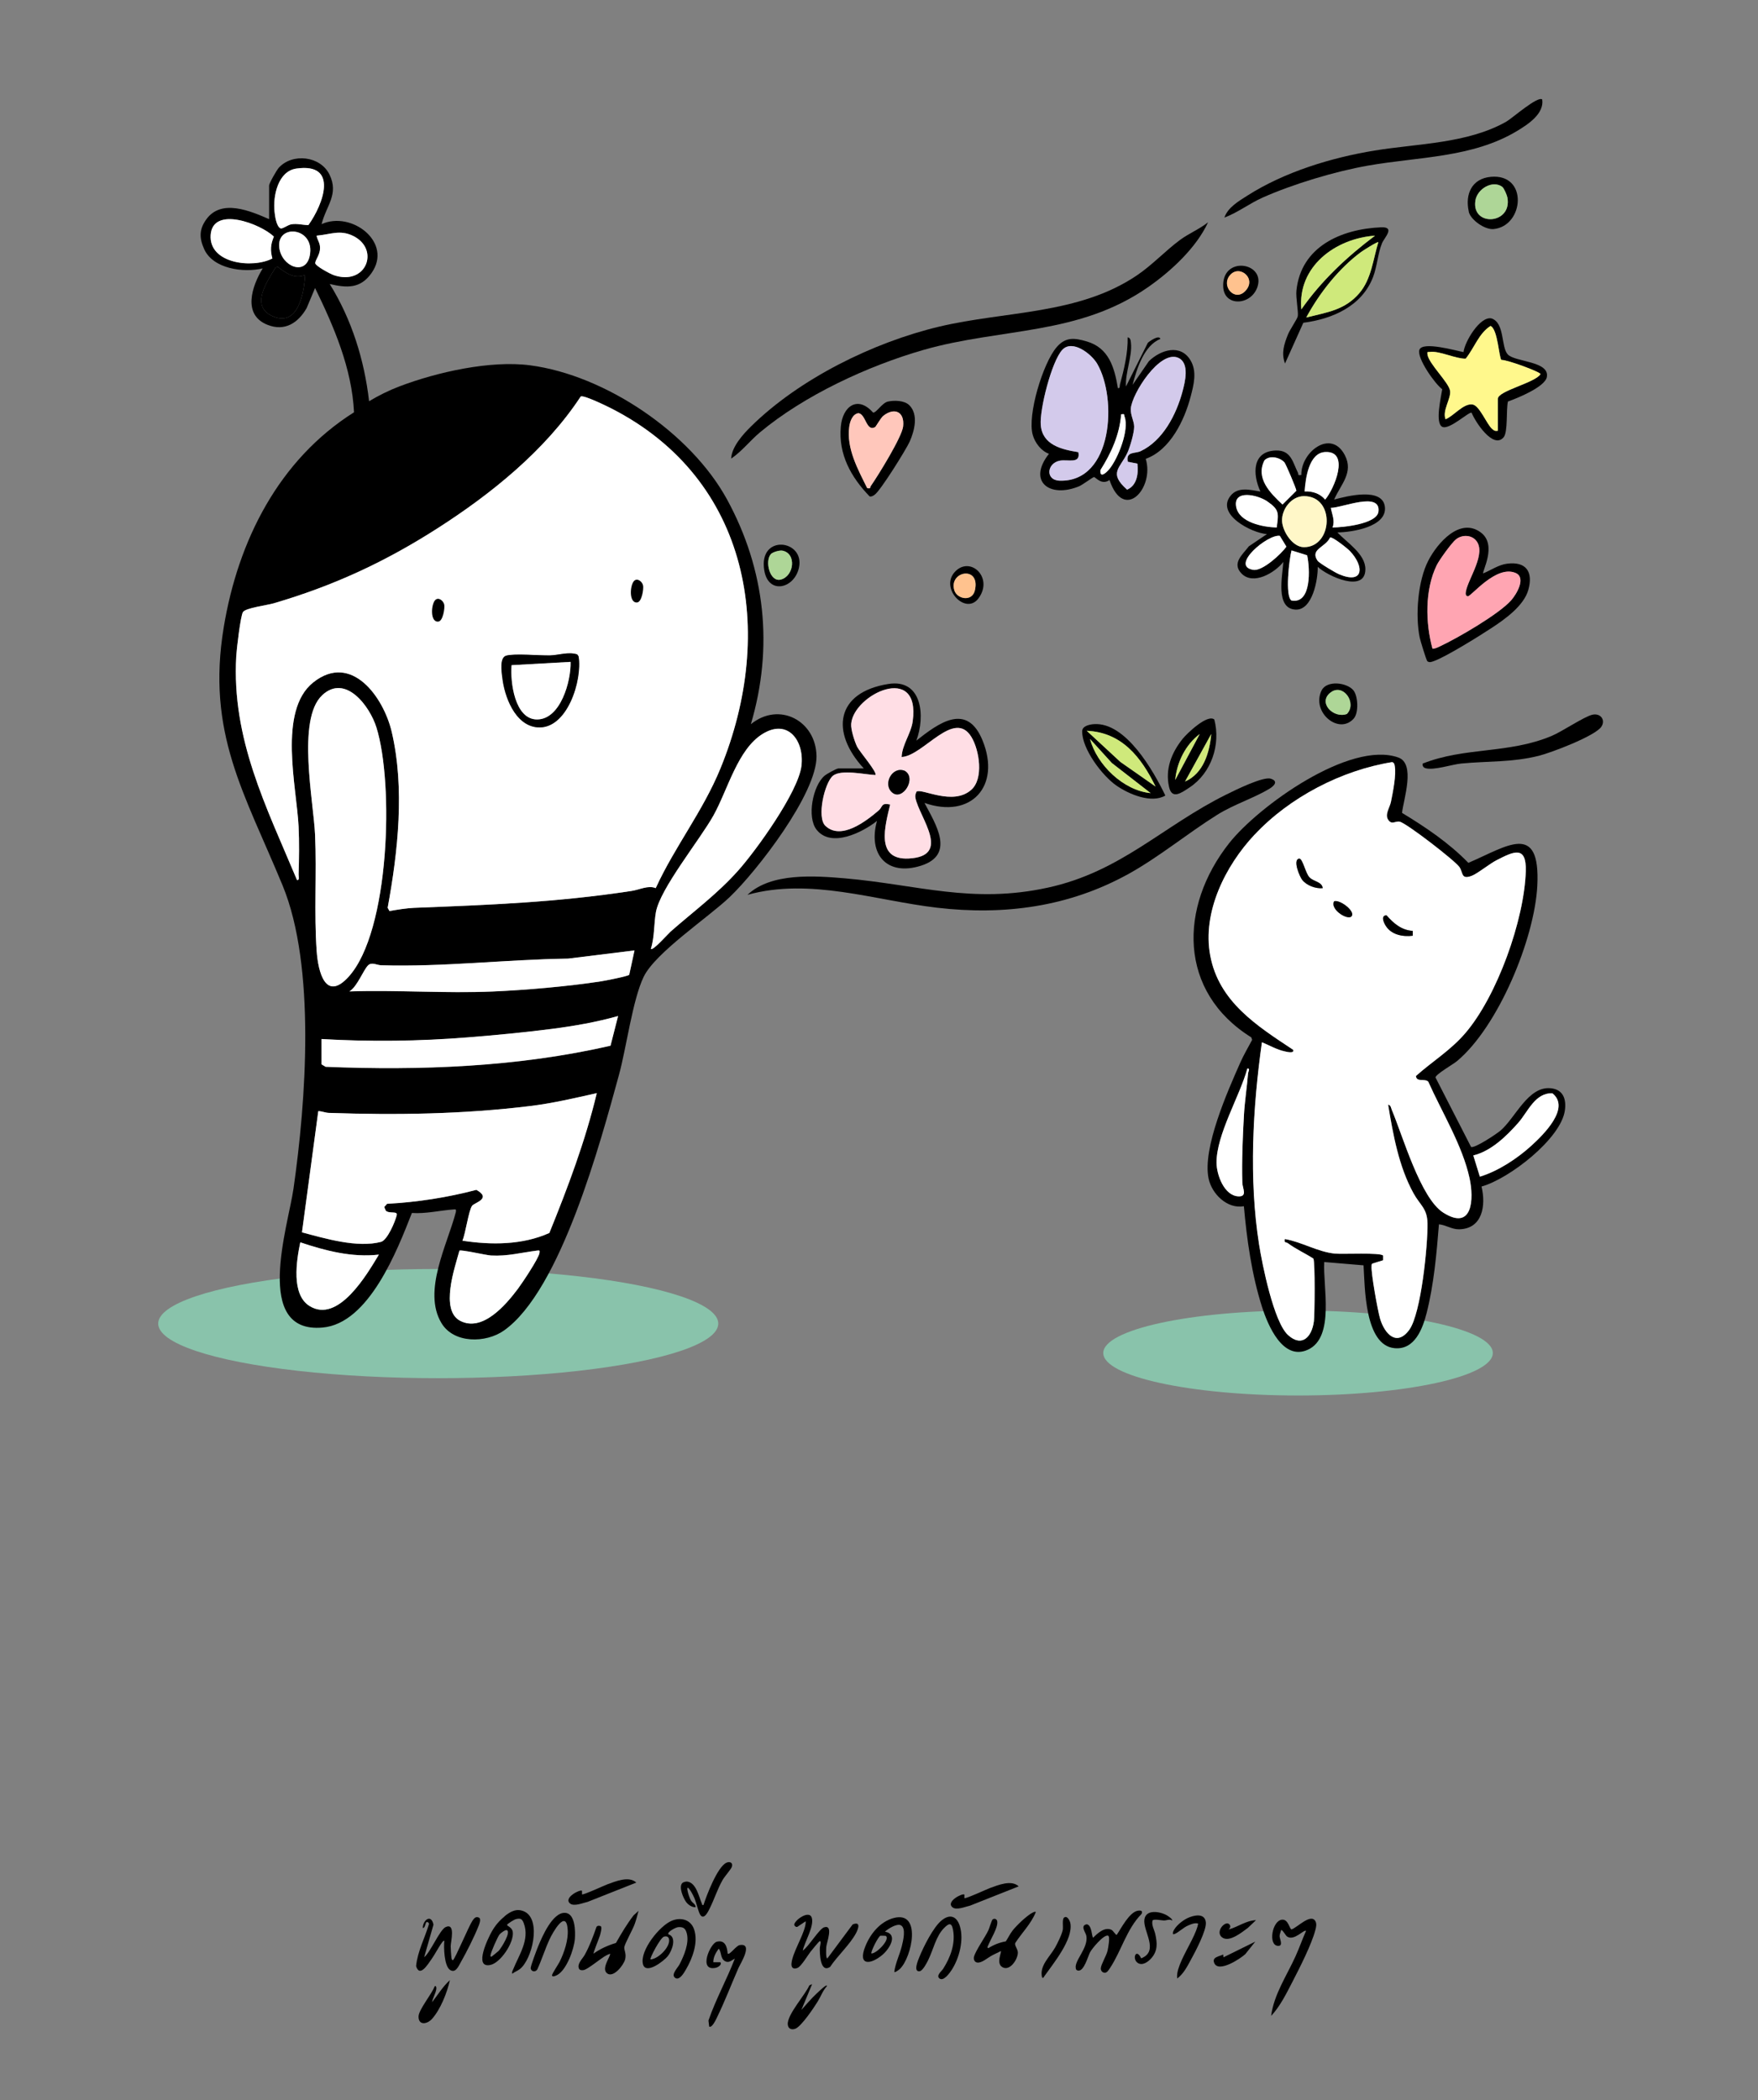 <?xml version="1.0" encoding="UTF-8"?>
<svg id="Layer_1" xmlns="http://www.w3.org/2000/svg" version="1.1" viewBox="0 0 250.92 299.63">
  <rect x="0" y="0" width="250.92" height="299.63" fill="#808080" stroke="none"/>
  <!-- Generator: Adobe Illustrator 29.8.2, SVG Export Plug-In . SVG Version: 2.1.1 Build 3)  -->
  <defs>
    <style>
      .st0 {
        fill: #cfe97b;
      }

      .st1 {
        fill: #89c3ab;
      }

      .st2 {
        fill: #fff88c;
      }

      .st3 {
        fill: #fff;
      }

      .st4 {
        fill: #ffc28e;
      }

      .st5 {
        fill: #aed697;
      }

      .st6 {
        fill: #ffa5b2;
      }

      .st7 {
        fill: #ffdee5;
      }

      .st8 {
        fill: #fff7c8;
      }

      .st9 {
        fill: #ffc7bb;
      }

      .st10 {
        fill: #d3caeb;
      }
    </style>
  </defs>
  <g>
    <ellipse class="st1" cx="62.55" cy="188.83" rx="39.97" ry="7.79"/>
    <ellipse class="st1" cx="185.27" cy="193.03" rx="27.8" ry="6.06"/>
    <g>
      <path d="M38.41,31.28v-4.8c0-.34,1.09-2.23,1.4-2.57,1.96-2.11,5.92-1.65,7.21.98,1.39,2.83-.47,4.46-1.12,7.09,4.24-1.95,10.25,2.59,7.11,7-1.58,2.22-3.5,2.11-5.95,1.54,3.14,5.04,4.94,10.83,5.62,16.72,1.4-.83,2.79-1.53,4.32-2.11,5.35-2.04,13.01-3.76,18.68-3.01,10.74,1.42,22.92,9.65,28.1,19.15,5.46,10.02,6.64,21.07,3.39,32.05,4.03-3.28,9.3-.51,9.37,4.56.07,5.33-8.52,16.42-12.41,20.12-3.06,2.91-10.6,7.92-12.26,11.36-1.59,3.31-2.47,10.16-3.53,14.01-2.62,9.55-8.3,30.73-16.41,36.45-2.58,1.82-7.16,1.88-8.92-1.06-2.74-4.56.86-11.22,2.06-15.86.04-.39.02-.38-.35-.35-1.97.14-3.93.64-5.93.5-2.08,5.31-6.13,15.78-12.77,16.35-9.94.86-4.9-14.46-4.13-19.81,1.78-12.38,3.22-31.69-1.56-43.28-5.43-13.15-10.9-21.74-8.39-36.85,2.04-12.31,7.84-23.86,18.59-30.64-.3-6.24-2.85-12.18-5.56-17.73l-1.21,2.88c-1.22,2.11-3.11,3.34-5.56,2.38-3.65-1.43-2.24-5.54-.7-8.06-2.72.65-7.08.09-8.36-2.75-.71-1.59-.72-2.83.31-4.25,2.15-2.98,6.31-1.18,8.99-.01ZM38.87,36.88c-.31-1.18-.26-1.99.21-3.12-1.81-1.79-8.74-4.46-9.02-.23-.27,4.1,6,4.81,8.8,3.35ZM82.88,56.57c-5.07,7.72-12.68,13.83-20.41,18.78s-14.87,8.22-23.42,10.72c-.94.28-3.98.66-4.37,1.24-.35.53-.91,5.34-.96,6.29-.68,11.83,4.27,21.43,8.67,31.94.41.06.22-.53.23-.81.08-2.14.11-4.67,0-6.8-.27-5.61-2.99-16.54,2.09-20.58,5.45-4.34,10.04,2.12,11.2,7.05,1.88,8.03.9,17.08-.58,25.1l.26.47c1.04-.19,2.48-.42,3.51-.46,10.76-.42,20.36-.77,31.04-2.41,1.14-.17,2.39-.85,3.45-.4,2.73-5.95,6.73-10.95,9.24-17.08,7.98-19.5,4.22-41.24-15.54-51.34-.64-.33-3.98-1.96-4.41-1.72ZM43.55,39.23c-1.52.62-2.73-.26-3.89-1.15l-.32.08c-1.22,1.99-3.61,5.44-.56,6.89,3.73,1.76,4.61-3.13,4.77-5.82ZM39.18,30.16c.07.64.25,2.13.86,2.42.26.12,1.05-.5,1.54-.58.86-.14,1.62.11,2.44.11,2.13-2.97,4.37-8.94-1.73-8.06-2.62.38-3.34,3.92-3.11,6.11ZM39.86,35.31c.31,2.7,3.74,4.12,4.35,1.18.83-4.08-4.74-4.65-4.35-1.18ZM42.86,177.24c-.55,2.58-1.33,7.44,1.32,9.08,4.09,2.54,8.18-4.48,9.9-7.33-3.81.44-7.63-.55-11.22-1.75ZM45.43,158.52l-2.33,17.3c3.3.88,7.9,2.25,11.28,1.36.91-.24,2.05-2.93,2.25-3.83.14-.62-1.05-.15-1.56-.61l-.23-.53.41-.46c4.33-.24,8.55-.89,12.74-1.99,2.25,1.24-.25,1.82-.6,2.26-.49.64-.94,3.99-1.39,4.99,4.11.63,8.56.63,12.41-1.1,2.63-6.5,5.14-13.14,6.77-19.95-3.1.7-6.35,1.46-9.5,1.84-9.57,1.17-19.1,1.3-28.74.98-.53-.02-.99-.24-1.51-.25ZM45.98,99.19c-3.65,3.41-1.22,15.14-1.01,19.91.24,5.43-.17,11.19.23,16.61.21,2.91,1.26,7.26,4.56,3.63,5.89-6.48,6.47-27.56,3.97-35.56-.94-3-4.41-7.72-7.75-4.6ZM45.19,33.62c.11.67.48.98.49,1.75,0,.97-.64,1.64-.69,2.15-.04.4,2.16,1.56,2.64,1.73,4.63,1.59,6.65-3.68,2.78-5.59-1.9-.94-3.26-.2-5.22-.04ZM45.89,148.23v3.63l.58.35c13.53.55,27.45.03,40.67-3.01l1.08-4.23c-3.09.87-6.3,1.43-9.5,1.84-3.8.48-8.07.89-11.9,1.2-6.96.55-13.96.64-20.93.24ZM90.56,135.6l-9.47,1.17c-8.86.12-17.77,1.21-26.67.95-.63-.02-1.34-.5-1.86-.01-.69.64-1.55,3.05-2.69,3.74,6.77-.22,13.73.3,20.47.01,4.69-.2,10.76-.73,15.39-1.44.58-.09,3.92-.73,4.08-.95l.75-3.46ZM65.57,178.43c-.64,2.38-2.8,8.49.12,10,3.19,1.65,6.53-2.31,8.23-4.57.62-.82,2.97-4.32,3.08-5.11.06-.39.01-.38-.34-.34-2.27.28-4.2.83-6.57.7-.76-.04-4.28-.86-4.52-.69ZM92.9,135.37c.29.31,2.47-2.16,2.8-2.46,3.28-2.88,6.64-5.35,9.6-8.65,2.6-2.9,8.64-11.3,9.09-15,.43-3.57-1.91-6.78-5.51-4.58-3.59,2.2-5,7.99-7.05,11.66-1.95,3.49-7.6,10.41-8.21,13.78-.29,1.62-.19,3.58-.72,5.24Z"/>
      <path d="M211.46,169.29c.64,2.65.17,6-3.17,6.09-1.06.03-1.9-.62-2.91-.71-.33,4.14-.73,8.61-1.75,12.63-.57,2.24-1.69,5.31-4.58,5.04-4.28-.4-4.24-8.69-4.43-11.82l-5.61-.47c-.22,3.41,1.56,10.74-2.34,12.51-3.58,1.62-5.7-3.49-6.54-6.1-1.46-4.57-2.17-9.61-2.59-14.37-2.39.42-4.58-1.76-5.04-3.96-.9-4.32,2.71-12.43,4.53-16.54.49-1.11,1.12-2.16,1.69-3.24l-.12-.35c-10.45-6.51-10.35-18.61-3.16-27.71,4.16-5.26,17.22-14.68,24.14-12.22,2.49.89.76,5.91.53,7.9,3.37,2.04,6.72,4.3,9.47,7.13,5.47-2.33,10.31-5.99,9.84,3.27-.39,7.57-5.57,20.11-11.47,25.02-.55.46-3.06,1.89-3.06,2.33l5.08,9.92c.59.17,3.59-1.84,4.17-2.32,2.16-1.82,3.96-6.42,7.23-6.06,1.75.19,2.2,1.55,1.99,3.12-.53,4.08-8.02,9.84-11.91,10.9ZM179.06,119.09c-4.15,4.43-7.46,11.03-6.31,17.22,1.23,6.59,6.65,10.02,11.82,13.44.25.61-.95.29-1.18.24-1.12-.23-2.2-.87-3.26-1.3-1.31,9.32-1.88,19.48-.41,28.82.45,2.88,2.11,11.08,4.13,12.94,1.99,1.83,3.41.25,3.69-1.95.13-1,.19-8.54-.07-8.95-1.19-.77-2.48-1.34-3.63-2.19-.26-.19-.58,0-.44-.6,2.46.42,4.66,1.83,7.16,2.08,1.05.1,6.57-.18,6.86.28v.67s-1.48.46-1.48.46c-.19.06-.15.21-.16.38-.09.97.88,6.35,1.21,7.47.63,2.15,2.36,4.08,4.16,1.62,1.71-2.34,2.66-12.12,2.61-15.18-.03-2.17-1.04-2.57-2-4.31-2.1-3.82-2.91-8.36-3.62-12.64.4.06.41.47.53.75,1.55,3.65,4.08,12.57,7.34,14.65,4.19,2.66,4.41-1.91,3.75-4.92-1.01-4.65-3.96-9.43-5.89-13.76-.51-.5-1.68.13-1.76-.81,2.36-2.1,4.93-3.65,7.02-6.08,4.55-5.28,8.45-16.21,8.66-23.15.11-3.73-1.77-2.78-4.14-1.57-1.03.52-2.77,1.95-3.59,2.25-1.55.58-1.2-.49-1.75-1.27-.67-.94-7.57-6.27-8.52-6.46-.64-.13-1.1.49-1.62-.24-.56-.78.22-1.78.38-2.62.27-1.37.77-3.76.54-5.08-.04-.26-.09-.46-.37-.56-7.24,1.17-14.64,5.01-19.64,10.36ZM178.03,152.44c-1.07,3.92-4.43,9.43-4.4,13.45.01,1.73,1.1,4.71,3.13,4.79,1.31.05.57-1.16.55-1.97-.09-3.01.06-6.58.23-9.61.11-1.98.43-3.98.59-5.96.02-.24.35-.75-.11-.7ZM210.29,164.84l.94,3.04c2.64-.81,5.34-2.59,7.37-4.44,1.71-1.56,5.59-5.36,2.99-7.45-2.47-.12-3.51,2.64-4.86,4.18-1.69,1.92-3.89,4.06-6.43,4.68Z"/>
      <path d="M172.41,31.75c-1.67,3.6-5.25,6.91-8.48,9.17-9.99,7-21,5.81-32.15,9.01-7.91,2.27-17,6.48-23.32,11.76-1.42,1.19-2.56,2.69-4.1,3.74.07-1.66,1.66-3.44,2.8-4.56,6.92-6.83,17.48-12.03,26.89-14.27,9.49-2.25,19.89-1.68,28.23-7.32,2.23-1.51,4.07-3.52,6.16-5.06,1.27-.93,2.72-1.51,3.95-2.48Z"/>
      <path d="M106.7,127.65c3.36-3.17,9.56-2.71,13.91-2.34,10.42.91,18.12,3.68,28.93,1.33,10.47-2.27,16.41-8.8,25.52-13.3,1.21-.6,5.21-2.58,6.3-2.25s.58.97-.13,1.41c-2.21,1.35-5.11,2.25-7.49,3.74-4.27,2.67-8.21,5.96-12.63,8.42-8.51,4.72-17.75,5.96-27.37,4.84-8.91-1.04-18.09-4.32-27.04-1.84Z"/>
      <path d="M159.55,55.37c.34.07.24-.27.3-.51.58-2.14,1.16-4.53,1.1-6.74.42.09.43.46.47.81.21,1.89-.83,4.24-.71,6.21l3.12-6.23c.24-.23,1.62-1.2,1.79-.55-2.34.91-3.38,4.3-3.97,6.55l2.34-3.39c1.69-1.63,4.52-2.5,5.94-.1.94,1.59.46,3.45.02,5.13-.88,3.38-2.92,7.66-6.42,8.91,1.28,4.18-3.13,9.07-5.17,3.02-1.12.8-1.97-.4-2.21-.42-.15-.01-1.63,1.11-2.14,1.32-4.21,1.73-7.4-.7-4.29-4.64-1.12-.4-2.01-1.58-2.32-2.71-.79-2.81,1.45-10.2,3.4-12.48,1.28-1.51,2.56-1.35,4.31-.84,3.17.93,3.95,3.71,4.45,6.67ZM153.91,64.51c.34,1.71-1.47,1.01-2.61,1.2-1.9.33-2.15,2.79-.06,2.86,7.61.23,8.24-11.75,5.35-16.69-.81-1.39-3.53-3.52-4.97-1.98-1.53,1.63-3.25,8.53-3.08,10.72.23,2.88,3,3.5,5.36,3.88ZM160.02,59.11c-.22,2.89-1.42,5.53-2.95,7.94-.12,1.23.79.44,1.27-.14,1.25-1.52,2.87-5.61,2.17-7.48-.12-.32.08-.4-.49-.33ZM160.97,65.88c-.3-1.53,1.02-1.14,1.83-1.52,3.19-1.5,5.1-5.24,5.98-8.52.35-1.31,1.05-4.04-.59-4.79-2.65-1.21-6.67,5.18-6.79,7.26-.05.96.47,1.74.48,2.56s-.59,2.91-.96,3.71c-1.01,2.2-2.78,2.86-.05,5.27,1.45-.62,1.64-2.32,1.47-3.71l-1.37-.27Z"/>
      <path d="M179.89,70.1c-1.12-2.43-1.21-5.75,2.25-5.83,2.15-.05,2.38,1.72,3.11,3.16.13.25-.12.44.49.33-.07-3.27,4.24-6.63,6.21-2.82,1.29,2.48-.59,4.17-1.53,6.33,1.79-.48,6.96-1.82,7.25,1.08.28,2.84-4.76,3.59-6.78,3.61,1.35,1.45,4.01,3.07,3.99,5.26-.02,3.44-5.37.99-6.8-.35.04,1.8-.75,6.2-3.15,6.1-2.94-.12-1.87-4.83-1.76-6.8-1.2,1.54-4.29,3.38-5.97,1.65-1.43-1.48.17-2.71,1.05-3.88l2.58-1.74c-2.21-.16-7.38-2.85-5.16-5.51,1.06-1.28,2.79-.79,4.22-.57ZM182.23,75.25c.26-2.01.41-2.49-1.33-3.7-1.38-.96-4.88-1.74-4.47.72.38,2.27,3.84,2.94,5.8,2.99ZM182.67,76.45c-1.67-.31-7.22,4.32-3.77,4.85,1.31.2,3.99-2.29,4.71-3.31l-.94-1.54ZM183.33,65.97c-.64-.72-2.11-1.07-2.85-.3-1.32,2.56.84,4.69,2.57,6.31l1.98-1.97c0-.27-1.51-3.81-1.7-4.04ZM182.99,74.37c.08,1.47,1.5,3.68,3.1,3.7,4.17.04,4.55-7.32,0-7.28-1.78.02-3.2,1.87-3.1,3.59ZM184.34,78.53c-.33,1.22-.96,6.51-.01,7.14,2.89.54,2.65-4.56,2.24-6.45l-2.23-.69ZM186.21,70.11c1.11-.06,2.21.3,2.92,1.17,1.28-1.47,3.63-6.98,0-6.79-2.33.12-2.8,3.75-2.93,5.62ZM192.67,78.61c-.34-.36-2.44-2.03-2.82-1.94-.66,1.44-2.92,1.66-1.79,3.33.23.34,2.55,1.71,3.05,1.92,3.56,1.51,3.64-1.12,1.56-3.31ZM189.95,72.45c.16.97.63,1.83.24,2.8,1.44,0,6.31-.49,6.55-2.23.41-3-5.26-.53-6.79-.57Z"/>
      <path d="M123.3,109.64c-4.78-5.15-4.05-10.87,3.5-12.06,4.86-.77,5.28,4.65,3.99,8.08,3.26-2.57,7.24-5.47,9.46,0,2.64,6.5-1.65,11.21-8.3,8.89,1.61,3.05,4.44,7.4-.51,8.96-4.87,1.53-7.58-1.63-6.27-6.39-2.07,1.64-6.54,3.89-8.62,1.25-1.41-1.79-.54-6.26,1.13-7.69.3-.26,1.72-1.05,1.99-1.05h3.62ZM124.94,110.57c-1.49-.05-4.9-.86-6.07.12-1.16.97-2.34,5.92-1.06,7.13,2.25,2.13,5.85-.71,7.62-2.21.57-.49.3-1.13,1.62-.83-.7,2.99-2.17,7.94,2.65,7.7,6.21-.31,1.52-5.84.96-8.64-.07-.35.02-.6.16-.91.78-.5,5.18,2.08,7.81-.25,1.79-1.58,1.17-5.62.03-7.52-2.47-4.11-6.89,2.7-9.97,2.84.07-1.79,1.33-3.31,1.58-5.09,1.16-8.42-8.45-3.84-8.78.36-.06.81.49,2.5.84,3.25.32.67,2.96,3.71,2.61,4.05Z"/>
      <path d="M220.12,14.2c.3,2.04-2.04,3.55-3.58,4.48-6.36,3.84-14.13,3.69-21.25,4.94-4.72.83-10.69,2.62-15.08,4.57-1.87.83-3.52,2.13-5.45,2.85.48-1.44,2.06-2.36,3.29-3.14,5.29-3.37,11.97-5.41,18.14-6.42,6.17-1.01,13.24-.98,18.8-4.12.84-.48,4.55-3.76,5.14-3.16Z"/>
      <path d="M211.7,81.8c1.1-.44,2.19-1.23,3.41-1.38,2.76-.35,3.74,1.2,3.03,3.73-.64,2.29-3.38,4.22-5.29,5.47-1.77,1.16-6.39,4.04-8.18,4.69-.32.11-.63.26-.94.03-.14-.1-1-2.94-1.09-3.36-.66-3.15-.27-8.15,1.24-11.03,1.28-2.46,4.48-6.2,7.47-3.99,2.4,1.78.13,5.62.35,5.85ZM207.8,76.96c-.64.54-2.35,2.9-2.74,3.69-1.71,3.49-1.62,8.22-.6,11.91.41,0,.78-.21,1.14-.38,2.5-1.17,8.34-4.56,10.08-6.52.79-.89,2.19-3.25.64-3.91-2.81-1.2-6.38,3.42-6.83,3.33-.34-.07-.31-.42-.26-.71.34-1.84,2.98-5.46,1.44-7.26-.72-.84-2.07-.81-2.87-.14Z"/>
      <path d="M208.89,50.23c.15-1.45,2.36-5.17,4-4.8,1.91.64,1.33,4.1,2.32,5.14,1.04,1.1,6.01.93,5.57,3.23-.27,1.41-4.22,3.02-5.55,3.48-.28,1.15.02,4.35-.62,5.11-1.49,1.75-4.07-2.25-4.56-3.5-.34-.24-3.19,2.51-4.2,2-1.06-.54-.16-4.27,0-5.36-1.05-.77-3.65-4.46-3.26-5.62.43-1.26,5.2.12,6.29.32ZM213.8,61.45v-4.56c0-1.12,5.37-2.29,6.08-3.51,0-.31-4.82-2.09-5.57-2.02-.35-.22-.51-4.4-1.56-4.85-1.69,1.06-2.32,3.16-3.55,4.67-1.49.02-3.74-1.15-5.1-.96-.32.04-.42-.12-.35.36.19,1.34,3.07,4,3.23,5.2.15,1.11-1.15,2.79-.65,4.04,1.17-.46,2.54-2.29,3.84-2.11,1.02.14,2.02,2.82,2.83,3.51.3.25.39.31.81.24Z"/>
      <path d="M186.02,46.06l-2.61,5.8c-.56-1.5-.13-2.75.42-4.14.26-.67,1.32-2.19,1.4-2.59.12-.57-.3-2.67-.19-3.69.66-6.27,6.39-8.76,12.06-9.01,2.13-.1.47,1.49.15,2.28-.6,1.48-.68,3.25-1.27,4.81-1.6,4.17-5.8,5.99-9.96,6.53ZM196.26,33.62c-5.67.4-11.08,4.41-10.52,10.52,2.88-4.12,6.52-7.52,10.52-10.52ZM196.73,34.55c-.13-.11-2.19,1.2-2.46,1.4-3.19,2.35-5.96,5.88-7.83,9.35,2.95-.76,5.5-1.03,7.6-3.5,1.7-2,1.95-4.83,2.69-7.25Z"/>
      <path d="M203.05,108.94c6.09-2.4,12.21-1.36,18.4-3.94,1.5-.62,4.7-2.8,5.86-3.04,1.19-.24,1.87.8,1.25,1.72-.9,1.34-7.2,3.72-8.94,4.15-3.88.96-7.21.73-11.06,1.1-1.27.12-3.98,1.02-5.11.66-.31-.1-.45-.34-.39-.66Z"/>
      <path d="M129.77,57.79c1.36,1.34.75,3.66.08,5.19-.5,1.13-4.22,7.09-5.02,7.61-.22.15-.4.28-.7.24-2.66-2.75-4.48-5.99-4.12-9.97.26-2.93,2.43-4.47,4.6-2,.45.08,1.28-1.38,2.12-1.57.89-.2,2.35-.17,3.03.5ZM124.9,60.94c-1.26.73-1.33-1.98-2.41-1.98-.82.15-1.17,1.19-1.27,1.93-.42,3.1,1.24,6.09,2.56,8.75.56.13.38-.1.52-.3,1.03-1.48,4.44-6.99,4.61-8.49.24-2.14-1.27-2.77-2.85-1.5-.33.26-1.06,1.54-1.15,1.6Z"/>
      <path d="M154.46,104.32c.01-.77,1.1-.97,1.69-1.01,4.53-.3,8.48,6.65,10.18,10.19-2.02,1.17-5.22-.2-6.99-1.43-2.01-1.39-4.92-5.23-4.88-7.75ZM164.93,112.21c-2.04-4.17-4.81-7.73-9.82-7.95l4.8,4.44,5.02,3.51ZM155.58,105.43c.98,3.68,4.76,7.35,8.65,7.72l-5.53-4.29-3.12-3.43Z"/>
      <path d="M173.32,102.65c.93,3.57-.41,7.61-3.5,9.67-1.22.81-2.55,1.79-2.96-.05-.57-2.53.34-4.86,1.92-6.84.62-.78,3.56-3.6,4.54-2.78ZM171.24,104.72c-2.03,1.51-3.27,4.04-3.5,6.55l3.5-6.55ZM172.88,104.72l-3.74,6.78c2.62-1.15,3.5-4.11,3.74-6.78Z"/>
      <path d="M209.64,30.18c-.56-2.5.45-4.7,3.13-4.95,5.39-.51,4.78,7.03.41,7.45-1.24.12-3.28-1.3-3.55-2.49ZM214.43,26.67c-1.38-1.02-3.6.26-3.85,1.98-.55,3.75,5.29,3.39,4.57-.47-.06-.33-.48-1.33-.72-1.5Z"/>
      <path d="M188.64,98.49c.73-1.46,3.57-1.14,4.52-.02.68.81.79,3.21.07,4.03-2.12,2.43-6.13-.91-4.59-4.02ZM192.24,101.86c1.48-1.54-.5-4.4-2.28-3.1-1.97,1.43.36,3.8,2.28,3.1Z"/>
      <path d="M109.09,81.4c-.9-5.29,5.9-4.44,4.93-.34-.7,2.95-4.35,3.78-4.93.34ZM110.03,79.05c-.9,1-.16,4.03,1.4,3.64,1.92-.48,2.3-3.74.24-4.13-.4-.08-1.39.21-1.64.49Z"/>
      <path d="M174.59,40.95c-.24-4.47,5.93-3.58,4.92-.13-.81,2.76-4.76,3.03-4.92.13ZM175.52,39.3c-1.24,1.53.68,3.73,2.16,2.28,1.83-1.79-.8-3.97-2.16-2.28Z"/>
      <path d="M136.24,81.64c2.17-2.45,5.66.74,3.4,3.75-1.81,2.4-5.48-1.4-3.4-3.75ZM136.21,84.21c.38,1.27,2.56,1.71,2.94,0,.81-3.58-3.77-2.74-2.94,0Z"/>
      <path class="st3" d="M82.88,56.57c.43-.25,3.76,1.39,4.41,1.72,19.76,10.1,23.52,31.85,15.54,51.34-2.51,6.13-6.51,11.13-9.24,17.08-1.06-.45-2.31.23-3.45.4-10.68,1.63-20.28,1.99-31.04,2.41-1.03.04-2.48.27-3.51.46l-.26-.47c1.48-8.02,2.46-17.07.58-25.1-1.16-4.93-5.75-11.39-11.2-7.05-5.08,4.04-2.36,14.97-2.09,20.58.1,2.13.07,4.66,0,6.8-.01.28.18.87-.23.81-4.4-10.5-9.34-20.11-8.67-31.94.05-.95.61-5.76.96-6.29.39-.59,3.43-.97,4.37-1.24,8.55-2.51,15.94-5.93,23.42-10.72s15.33-11.05,20.41-18.78ZM71.68,96.59c.28,2.74,1.81,6.9,4.99,7.18,4.27.38,6.47-6.74,5.9-10.12l-.19-.28c-1.27-.41-2.65.11-3.86.14-1.51.04-5.11-.31-6.28.04-.96.28-.65,2.25-.57,3.05Z"/>
      <path class="st3" d="M45.43,158.52c.52,0,.98.23,1.51.25,9.64.33,19.18.19,28.74-.98,3.15-.38,6.4-1.14,9.5-1.84-1.63,6.82-4.13,13.46-6.77,19.95-3.85,1.73-8.3,1.73-12.41,1.1.45-1,.89-4.35,1.39-4.99.34-.44,2.84-1.02.6-2.26-4.19,1.1-8.41,1.75-12.74,1.99l-.41.46.23.53c.51.46,1.69,0,1.56.61-.2.9-1.34,3.6-2.25,3.83-3.38.89-7.98-.48-11.28-1.36l2.33-17.3Z"/>
      <path class="st3" d="M45.98,99.19c3.34-3.12,6.82,1.59,7.75,4.6,2.5,8,1.91,29.08-3.97,35.56-3.3,3.63-4.35-.72-4.56-3.63-.39-5.42.01-11.19-.23-16.61-.21-4.77-2.64-16.5,1.01-19.91Z"/>
      <path class="st3" d="M92.9,135.37c.53-1.67.43-3.63.72-5.24.61-3.37,6.26-10.29,8.21-13.78,2.05-3.67,3.45-9.47,7.05-11.66,3.6-2.2,5.94,1.02,5.51,4.58-.44,3.71-6.48,12.1-9.09,15-2.96,3.3-6.32,5.77-9.6,8.65-.34.29-2.51,2.77-2.8,2.46Z"/>
      <path class="st3" d="M45.89,148.23c6.97.41,13.97.32,20.93-.24,3.82-.3,8.1-.71,11.9-1.2,3.2-.41,6.41-.97,9.5-1.84l-1.08,4.23c-13.21,3.04-27.14,3.56-40.67,3.01l-.58-.35v-3.63Z"/>
      <path class="st3" d="M90.56,135.6l-.75,3.46c-.16.22-3.5.86-4.08.95-4.63.71-10.7,1.24-15.39,1.44-6.74.29-13.71-.24-20.47-.01,1.14-.69,2-3.1,2.69-3.74.52-.48,1.23,0,1.86.01,8.9.26,17.8-.83,26.67-.95l9.47-1.17Z"/>
      <path class="st3" d="M65.57,178.43c.25-.18,3.77.64,4.52.69,2.37.13,4.3-.42,6.57-.7.35-.04.4-.04.34.34-.11.78-2.47,4.28-3.08,5.11-1.7,2.26-5.04,6.22-8.23,4.57-2.92-1.51-.76-7.63-.12-10Z"/>
      <path class="st3" d="M42.86,177.24c3.58,1.2,7.4,2.19,11.22,1.75-1.72,2.85-5.81,9.87-9.9,7.33-2.64-1.64-1.86-6.5-1.32-9.08Z"/>
      <path class="st3" d="M39.18,30.16c-.23-2.19.49-5.73,3.11-6.11,6.1-.88,3.86,5.09,1.73,8.06-.82,0-1.58-.25-2.44-.11-.49.08-1.28.7-1.54.58-.61-.29-.79-1.78-.86-2.42Z"/>
      <path class="st3" d="M38.87,36.88c-2.8,1.46-9.07.75-8.8-3.35.28-4.23,7.21-1.57,9.02.23-.47,1.13-.53,1.94-.21,3.12Z"/>
      <path class="st3" d="M45.19,33.62c1.96-.16,3.32-.89,5.22.04,3.87,1.91,1.85,7.18-2.78,5.59-.49-.17-2.68-1.33-2.64-1.73.05-.51.7-1.18.69-2.15,0-.77-.38-1.08-.49-1.75Z"/>
      <path d="M43.55,39.23c-.16,2.69-1.04,7.58-4.77,5.82-3.06-1.45-.66-4.9.56-6.89l.32-.08c1.16.89,2.38,1.76,3.89,1.15Z"/>
      <path class="st3" d="M39.86,35.31c-.39-3.47,5.18-2.9,4.35,1.18-.6,2.94-4.04,1.52-4.35-1.18Z"/>
      <path class="st3" d="M179.06,119.09c5.01-5.35,12.4-9.19,19.64-10.36.28.09.32.3.37.56.23,1.32-.27,3.7-.54,5.08-.16.83-.94,1.84-.38,2.62.52.73.98.12,1.62.24.95.19,7.85,5.52,8.52,6.46.56.78.2,1.85,1.75,1.27.83-.31,2.56-1.73,3.59-2.25,2.37-1.21,4.25-2.16,4.14,1.57-.2,6.94-4.1,17.87-8.66,23.15-2.09,2.43-4.66,3.98-7.02,6.08.08.94,1.25.31,1.76.81,1.93,4.33,4.88,9.11,5.89,13.76.65,3.01.44,7.58-3.75,4.92-3.26-2.07-5.79-11-7.34-14.65-.12-.29-.13-.69-.53-.75.71,4.27,1.51,8.81,3.62,12.64.96,1.74,1.96,2.14,2,4.31.05,3.06-.9,12.84-2.61,15.18-1.8,2.46-3.53.53-4.16-1.62-.33-1.12-1.3-6.5-1.21-7.47.01-.16-.02-.32.16-.38l1.48-.46v-.67c-.28-.46-5.81-.17-6.86-.28-2.5-.25-4.7-1.65-7.16-2.08-.14.61.18.41.44.6,1.14.85,2.44,1.42,3.63,2.19.26.41.2,7.95.07,8.95-.28,2.2-1.69,3.77-3.69,1.95-2.03-1.86-3.68-10.06-4.13-12.94-1.47-9.34-.9-19.51.41-28.82,1.06.43,2.14,1.07,3.26,1.3.23.05,1.43.37,1.18-.24-5.17-3.42-10.59-6.85-11.82-13.44-1.16-6.19,2.16-12.79,6.31-17.22ZM188.78,126.71c-.09-.91-1.26-.91-1.87-1.52s-.99-2.81-1.52-2.69c-.89.2.1,2.56.47,3.03.62.79,1.92,1.28,2.91,1.18ZM190.42,128.58c-.66,1.26,2.31,2.99,2.57,1.98.2-.76-1.78-2.23-2.57-1.98ZM201.64,132.8c-1.62-.11-2.73-1.08-3.74-2.23-.83.04-.43,1-.1,1.51.82,1.3,2.43,1.58,3.85,1.41v-.7Z"/>
      <path class="st3" d="M210.29,164.84c2.54-.62,4.74-2.76,6.43-4.68,1.35-1.53,2.38-4.3,4.86-4.18,2.6,2.1-1.28,5.89-2.99,7.45-2.03,1.85-4.73,3.63-7.37,4.44l-.94-3.04Z"/>
      <path class="st3" d="M178.03,152.44c.46-.05.13.45.11.7-.16,1.97-.48,3.98-.59,5.96-.17,3.02-.32,6.6-.23,9.61.02.82.77,2.02-.55,1.97-2.03-.08-3.12-3.06-3.13-4.79-.03-4.02,3.33-9.53,4.4-13.45Z"/>
      <path class="st10" d="M153.91,64.51c-2.36-.38-5.13-1.01-5.36-3.88-.18-2.2,1.55-9.09,3.08-10.72,1.44-1.53,4.15.59,4.97,1.98,2.89,4.94,2.25,16.91-5.35,16.69-2.1-.06-1.84-2.53.06-2.86,1.14-.2,2.95.51,2.61-1.2Z"/>
      <path class="st10" d="M160.97,65.88l1.37.27c.16,1.39-.03,3.09-1.47,3.71-2.73-2.42-.96-3.07.05-5.27.37-.81.97-2.87.96-3.71s-.53-1.6-.48-2.56c.11-2.08,4.14-8.46,6.79-7.26,1.64.75.94,3.48.59,4.79-.88,3.28-2.79,7.02-5.98,8.52-.81.38-2.13-.01-1.83,1.52Z"/>
      <path class="st3" d="M160.02,59.11c.57-.07.37,0,.49.33.7,1.86-.92,5.96-2.17,7.48-.48.58-1.39,1.36-1.27.14,1.52-2.41,2.73-5.04,2.95-7.94Z"/>
      <path class="st8" d="M182.99,74.37c-.09-1.71,1.33-3.57,3.1-3.59,4.54-.04,4.16,7.32,0,7.28-1.6-.02-3.02-2.22-3.1-3.7Z"/>
      <path class="st3" d="M186.21,70.11c.14-1.87.6-5.5,2.93-5.62,3.62-.19,1.27,5.31,0,6.79-.72-.87-1.81-1.22-2.92-1.17Z"/>
      <path class="st3" d="M192.67,78.61c2.08,2.19,2.01,4.82-1.56,3.31-.5-.21-2.81-1.58-3.05-1.92-1.14-1.67,1.13-1.89,1.79-3.33.38-.09,2.48,1.58,2.82,1.94Z"/>
      <path class="st3" d="M183.33,65.97c.2.22,1.71,3.77,1.7,4.04l-1.98,1.97c-1.73-1.62-3.89-3.75-2.57-6.31.74-.76,2.21-.42,2.85.3Z"/>
      <path class="st3" d="M182.23,75.25c-1.96-.04-5.42-.71-5.8-2.99-.41-2.46,3.09-1.68,4.47-.72,1.74,1.21,1.59,1.69,1.33,3.7Z"/>
      <path class="st3" d="M189.95,72.45c1.52.04,7.2-2.43,6.79.57-.24,1.74-5.11,2.24-6.55,2.23.39-.97-.07-1.84-.24-2.8Z"/>
      <path class="st3" d="M184.34,78.53l2.23.69c.41,1.89.65,6.99-2.24,6.45-.95-.63-.32-5.92.01-7.14Z"/>
      <path class="st3" d="M182.67,76.45l.94,1.54c-.72,1.02-3.4,3.51-4.71,3.31-3.45-.53,2.1-5.16,3.77-4.85Z"/>
      <path class="st7" d="M124.94,110.57c.34-.34-2.29-3.38-2.61-4.05-.36-.75-.91-2.44-.84-3.25.33-4.2,9.94-8.78,8.78-.36-.25,1.78-1.5,3.3-1.58,5.09,3.08-.14,7.5-6.94,9.97-2.84,1.14,1.9,1.76,5.94-.03,7.52-2.63,2.33-7.03-.24-7.81.25-.14.31-.23.56-.16.91.56,2.8,5.25,8.32-.96,8.64-4.82.24-3.35-4.71-2.65-7.7-1.32-.3-1.05.34-1.62.83-1.77,1.51-5.37,4.34-7.62,2.21-1.28-1.21-.1-6.16,1.06-7.13,1.17-.98,4.58-.18,6.07-.12ZM127.35,113.07c1.49,1.24,3.52-2.06,1.8-3.09-1.81-.75-3.2,1.92-1.8,3.09Z"/>
      <path class="st6" d="M207.8,76.96c.8-.68,2.15-.7,2.87.14,1.54,1.8-1.1,5.42-1.44,7.26-.05.29-.09.64.26.71.45.09,4.03-4.52,6.83-3.33,1.55.66.14,3.03-.64,3.91-1.74,1.96-7.59,5.35-10.08,6.52-.36.17-.72.37-1.14.38-1.01-3.69-1.1-8.41.6-11.91.39-.79,2.1-3.15,2.74-3.69Z"/>
      <path class="st2" d="M213.8,61.45c-.41.06-.51.01-.81-.24-.81-.69-1.81-3.37-2.83-3.51-1.3-.18-2.67,1.65-3.84,2.11-.49-1.25.8-2.94.65-4.04-.16-1.2-3.04-3.86-3.23-5.2-.07-.47.04-.31.35-.36,1.36-.19,3.61.97,5.1.96,1.23-1.51,1.87-3.61,3.55-4.67,1.05.45,1.21,4.63,1.56,4.85.75-.06,5.57,1.71,5.57,2.02-.7,1.22-6.08,2.39-6.08,3.51v4.56Z"/>
      <path class="st0" d="M196.73,34.55c-.74,2.42-.99,5.25-2.69,7.25-2.1,2.47-4.65,2.75-7.6,3.5,1.87-3.47,4.64-7,7.83-9.35.27-.2,2.33-1.51,2.46-1.4Z"/>
      <path class="st0" d="M196.26,33.62c-4,3.01-7.64,6.41-10.52,10.52-.56-6.11,4.85-10.12,10.52-10.52Z"/>
      <path class="st9" d="M124.9,60.94c.09-.05.83-1.34,1.15-1.6,1.58-1.27,3.09-.64,2.85,1.5-.17,1.51-3.58,7.01-4.61,8.49-.14.2.04.43-.52.3-1.32-2.66-2.98-5.65-2.56-8.75.1-.74.44-1.77,1.27-1.93,1.08,0,1.15,2.71,2.41,1.98Z"/>
      <path class="st0" d="M164.93,112.21l-5.02-3.51-4.8-4.44c5.01.21,7.78,3.78,9.82,7.95Z"/>
      <path class="st0" d="M155.58,105.43l3.12,3.43,5.53,4.29c-3.88-.37-7.67-4.03-8.65-7.72Z"/>
      <path class="st0" d="M172.88,104.72c-.24,2.67-1.12,5.63-3.74,6.78l3.74-6.78Z"/>
      <path class="st0" d="M171.24,104.72l-3.5,6.55c.23-2.51,1.48-5.04,3.5-6.55Z"/>
      <path class="st5" d="M214.43,26.67c.23.17.66,1.17.72,1.5.72,3.86-5.12,4.22-4.57.47.25-1.71,2.47-3,3.85-1.98Z"/>
      <path class="st5" d="M192.24,101.86c-1.92.71-4.25-1.66-2.28-3.1,1.78-1.3,3.77,1.56,2.28,3.1Z"/>
      <path class="st5" d="M110.03,79.05c.25-.28,1.24-.57,1.64-.49,2.06.39,1.68,3.65-.24,4.13-1.56.39-2.3-2.65-1.4-3.64Z"/>
      <path class="st4" d="M175.52,39.3c1.36-1.69,4,.49,2.16,2.28-1.48,1.45-3.4-.75-2.16-2.28Z"/>
      <path class="st4" d="M136.21,84.21c-.82-2.74,3.75-3.58,2.94,0-.39,1.7-2.56,1.27-2.94,0Z"/>
      <path d="M71.68,96.59c-.08-.8-.39-2.76.57-3.05,1.17-.34,4.76,0,6.28-.04,1.21-.03,2.6-.55,3.86-.14l.19.28c.57,3.38-1.63,10.5-5.9,10.12-3.18-.28-4.71-4.44-4.99-7.18ZM73.02,94.9c-.21,2.4.45,7.74,3.63,7.74,3.36,0,4.87-5.48,4.79-8.21l-8.42.47Z"/>
      <path d="M188.78,126.71c-1,.1-2.29-.39-2.91-1.18-.37-.47-1.37-2.83-.47-3.03.53-.12.91,2.09,1.52,2.69s1.78.61,1.87,1.52Z"/>
      <path d="M201.64,132.8v.7c-1.41.17-3.03-.12-3.85-1.41-.32-.51-.73-1.47.1-1.51,1.01,1.15,2.12,2.12,3.74,2.23Z"/>
      <path d="M190.42,128.58c.79-.25,2.77,1.22,2.57,1.98-.26,1.01-3.23-.72-2.57-1.98Z"/>
      <path d="M127.35,113.07c-1.4-1.17,0-3.84,1.8-3.09,1.72,1.03-.31,4.33-1.8,3.09Z"/>
      <path class="st3" d="M73.02,94.9l8.42-.47c.08,2.73-1.43,8.21-4.79,8.21-3.18,0-3.84-5.34-3.63-7.74Z"/>
      <path d="M90.51,82.87c.47-.46,1.18.12,1.28.68.09.49-.18,2.33-.85,2.4-1.2.12-1.04-2.48-.43-3.08Z"/>
      <path d="M62.13,85.6c.47-.46,1.18.12,1.28.68.09.49-.18,2.33-.85,2.4-1.2.12-1.04-2.48-.43-3.08Z"/>
    </g>
  </g>
  <g>
    <path d="M72.02,273.38c.87-.7,1.78-1.2,2.9-.63,2.36,1.22,1.04,6.79-.72,8.17-.33.26-.75.39-1.07.66-.12-.16.04-.45.11-.61.81-2.02,2.41-4.26,1.51-6.61-.23-.61-.47-.73-1.13-.56-.22.05-1.21.66-1.24.8-.05.19.71.32.81,1.03.2,1.48-1.75,4.43-3.23,4.71-2.42.47-.25-3.93.23-4.77.49-.87,1.08-1.56,1.85-2.18ZM71.21,278.28c.31-.33,1.82-2.71,1.1-2.92-.2-.06-.87.44-1.01.62-.3.39-1.19,2.43-1.28,2.91-.02.13-.04.33.15.25.06-.03.94-.75,1.04-.85Z"/>
    <path d="M114.99,274.1l-1.19.8c-.2.06-.43-.14-.44-.34.15-.72,2.15-2.07,2.5-.98.39,1.22-1.02,3.46-1.28,4.7.79-.49,2.34-3.1,3.05-3.32,1.36-.41.38,2.12.31,2.76-.02.2-.11,1.69.15,1.68l3.61-4.85c1.14-.46.86.51.5,1.21-.87,1.65-2.66,3.26-3.72,4.85-1.43.95-1.5-1.96-1.46-2.79,0-.1.27-1-.05-.87-.09.04-1.12,1.28-1.27,1.48-.41.52-1.33,2.09-1.86,2.32-.6.26-.94-.03-.87-.66.16-1.5,1.58-3.71,1.95-5.3.05-.23.1-.45.07-.69Z"/>
    <path d="M60.86,274.25c-.16.09-.19.88-.52.8.04-1.19,1.23-2.01,1.53-.46l-1.33,4.64c.9-.69,2.22-3.93,3.08-4.31,1.43-.62.72,2.07.71,2.73,0,.37.05,1.13.09,1.52.01.11.05.56.24.47.28-.14,2.25-4.84,2.76-5.6.26-.38.52-.72,1.01-.42.23.27-.02.89-.14,1.19-.6,1.52-1.7,3.69-2.52,5.13-.31.54-.73,1.61-1.52,1.11-.86-.54-.93-3.24-.83-4.17-.14-.02-.22.11-.3.21-.54.71-1,1.67-1.54,2.43-.49.68-1.67,2.67-2.19.98.19-2.05,1.23-3.98,1.82-5.94.08-.23-.18-.43-.38-.32Z"/>
    <path d="M186.41,275.47c-.31-.24-1.7,1.49-2.7.81-.22-.15-.69-1.05-.86-.92-.06.3-.21.55-.21.87,0,.38.58,1.43-.24,1.38-1.44-.09-.82-3.67.62-3.74.87-.05,1.03,1.34,1.32,1.39.77-.22,2.75-2.35,3.41-1.17.21.37.1.86,0,1.23-.55,2.11-2.25,5.42-3.28,7.42-.86,1.66-1.76,3.5-3.04,4.86.39-3.05,2.23-5.74,3.48-8.5.54-1.19.97-2.44,1.51-3.64Z"/>
    <path d="M95.42,275.97c1.23.38.5,2.36-.11,3.11-.53.67-3.18,2.74-3.55,1.1-.43-1.92,2.38-5.43,4.11-6.15,1.29-.54,2.7-.19,3.19,1.2.64,1.83-.21,4.14-1.15,5.74-.25.44-1.01,1.79-1.64,1.12-.44-.47.47-1.37.72-1.84.64-1.24,1.4-3.02,1.04-4.41-.18-.7-.48-.97-1.25-.9-.32.03-1.61.69-1.37,1.02ZM92.86,279.54c1.08-.05,2.84-1.78,2.63-2.88-.07-.38-.37-.47-.73-.36-.51.15-2.07,3.1-1.91,3.24Z"/>
    <path d="M84.71,278.72c1-.71,2.03-1.17,3.21-1.53.76-1.35,1.56-2.69,2.5-3.92l.72-.66c-.17.62-.32,1.25-.54,1.86-.28.8-1.4,2.77-1.49,3.31-.07.4.32.92.12,1.74s-1.67,2.7-2.58,2.01.62-2.57.41-2.8c-.27.1-.61.27-.85.43-.66.42-2.21,1.68-2.82,1.88-.23.07-.64.08-.75-.18-.31-.71.51-1.4.83-1.99.69-1.25,1.19-2.6,1.66-3.95.12-.22.41-.2.61-.12.24.17-.04,1.05-.11,1.33-.1.37-1,2.5-.91,2.61Z"/>
    <path d="M153.56,280.86c-.32-1.08,1.79-2.9,1.5-4.66-.08-.5-.94-1.47.04-1.67.77.07.73,1.91.93,1.91.63-.63,1.6-1.54,2.57-1.14.3.12.62.78.79.74.65-.95,1.77-3.19,2.98-3.44.41-.08.8-.02.56.46-2.12,2.13-2.93,5.38-4.51,7.73-.17.25-.41.68-.76.66-.33-.03-.56-.31-.54-.65.03-.55.79-1.76.96-2.49.08-.35.41-2.06.07-2.16-.62-.18-2.31,1.86-2.58,2.4-.3.59-.85,2.71-1.69,2.59-.16-.02-.3-.13-.34-.28Z"/>
    <path d="M144.51,275.44c.58-.74,2.11-2.22,2.95-2.61.1-.04.31-.16.38-.03-.69,1.69-1.96,2.9-2.94,4.41-.11.4.39.84.38,1.39-.02.97-1.17,2.68-2.22,2.04-.92-.56-.07-2.1-.21-2.29-.45.25-.94.44-1.39.7-.56.31-1.38,1.06-2.02.93-.36-.07-.51-.48-.42-.82.25-.92,1.57-2.75,2.05-3.77.14-.3.47-1.44.6-1.54.27-.21.62-.07.67.27.14.89-1.03,2.66-1.35,3.55-.05.15-.12.12.07.27.76-.48,1.61-.82,2.5-.97.33-.5.59-1.06.96-1.54Z"/>
    <path d="M127.64,281.34c.16-1.28.76-2.43,1.07-3.67.17-.69.68-2.62-.16-3.01-.57-.26-1.8.51-2.24.92,1.99.39.58,2.52-.36,3.31-1.7,1.43-3.57,1.59-2.44-1.22.71-1.78,2.11-3.51,4.03-4.03,4.07-1.1,2.61,5.6.92,7.24-.11.11-.7.57-.82.45ZM124.38,278.69c.69.07,2.75-2.02,2.04-2.51-.03-.02-.71-.03-.75-.02-.31.08-1.45,2.37-1.29,2.53Z"/>
    <path d="M103.88,278.72c.27.22,1.19-1.14,1.69-1.22,2-.34.12,2.62-.18,3.29-1.02,2.34-1.94,4.75-3.06,7.04-.12.25-.71,1.55-1.11,1.29l-.1-.86c1.04-3.03,2.61-5.84,3.76-8.83-.48.24-.86.68-1.42.35-.67-.4-.44-1.26-.88-1.77-.41.56-.78,1.22-.77,1.94h1.01c.26.36-.36.73-.67.79-2.54.53-.78-3.48.15-3.72,1.2-.31,1.49.75,1.56,1.71Z"/>
    <path d="M134.07,282.24c-.48-.41.33-1.02.54-1.35,1.04-1.63,1.78-3.59,1.42-5.55-.21-1.15-.63-.93-1.29-.27-1.16,1.16-1.55,3.16-2.28,4.61-.2.4-.76,1.49-1.2,1.55-.97.12-.2-1.63-.03-2.05.59-1.45,2-4.29,3.21-5.24s2.14-.5,2.56.85c.6,1.94-.07,4.55-1.15,6.23-.27.42-1.19,1.73-1.77,1.23Z"/>
    <path d="M75.75,280.79c-.04-.27.87-2.65,1.05-3.09.57-1.38,2.07-4.92,3.87-4.8,1.46.1,1.46,2.68,1.38,3.73-.12,1.46-1.18,4.41-2.51,5.13-.12.07-.7.36-.75.07-.04-.2.93-1.63,1.09-1.96.65-1.31,1.25-3.08,1.15-4.56-.2-3.07-2.15.4-2.6,1.38-.64,1.39-1.1,2.88-1.74,4.28-.28.44-.88.32-.95-.17Z"/>
    <path d="M97.38,268.65c.12-.13.52-.24.71-.21,1.31.16,1.68,2.25,2.11,3.2.05.12-.05.18.21.14.43-1.36,2-5.48,3.29-6.04.53-.23.97.07.74.63-.15.37-1,1.32-1.31,1.85-.73,1.29-1.17,2.71-1.81,4-.22.45-.82,1.75-1.36.98-.27-.38-.59-1.82-.85-2.41-.13-.28-.29-.62-.45-.88-1-1.63-.43.54-.06,1.19.25.44.68.51.69.99-.53.04-1.06-.34-1.36-.74-.4-.55-1.09-2.12-.55-2.7Z"/>
    <path d="M168.02,282.26c-.05-.48.02-.87.15-1.32.53-1.78,1.86-3.74,2.55-5.51.06-.16.35-.93.26-1.02-.54-.09-.92.09-1.39.29-.72.29-1.44,1.07-2.02,1.24-.22.07-.17-.19-.13-.33.25-.76,1.32-1.61,2.03-1.95.9-.43,2.5-.81,2.64.6.11,1.13-1.49,4.16-2.09,5.25-.54.99-1.07,2.07-1.99,2.75Z"/>
    <path d="M83.07,269.75v.51c.13.14,3.18-1.27,3.62-1.43,1.19-.43,3.08-1.23,4.13-.25l-6.94,2.75c-.66.14-1.95.71-2.52.23-.98-.82,1.46-2.05,1.7-1.81Z"/>
    <path d="M137.65,270.29v.51c.13.14,3.18-1.27,3.62-1.43,1.19-.43,3.08-1.23,4.13-.25l-6.94,2.75c-.66.14-1.95.71-2.52.23-.98-.82,1.46-2.05,1.7-1.81Z"/>
    <path d="M115.91,283.08l-1.53,3.67c.73-.81,1.43-1.65,2.24-2.4.27-.25.76-.71,1.03-.91.09-.06.31-.26.4-.11-.6.63-.89,1.49-1.34,2.22-.53.86-2.31,3.52-3.17,3.87-.54.22-1.05.03-1.1-.59-.12-1.4,2.5-4.23,3.08-5.59l.39-.17Z"/>
    <path d="M167.31,274c-.39-.26-.84,0-1.18-.01-.32,0-1.44-.26-1.63,0-.17.67.26,1.31.4,1.96.28,1.28.35,2.36-.55,3.4-.44.51-1.26,1.13-1.93.71-.9-.56-.27-2.24.46-.67,2.63-1.03.23-3.9.46-5.54.21-1.52,2.26-1.14,3.22-.59.14.08.87.57.74.73Z"/>
    <path d="M61.66,285.66c.83-1.07,1.54-2.24,2.55-3.16-.38,1.76-1.34,4.18-2.55,5.53-.71.79-1.96.95-1.92-.37.03-.95,1.91-3.22,2.28-4.24.09-.07.12-.16.21,0,.26.47-.54,1.7-.56,2.24Z"/>
    <path d="M151.83,273.62c.43-.45.88.36.95.79.39,2.31-2.47,5.75-3.75,7.57-.08.12-.07.23-.28.18-.47-1.67,1.1-2.99,1.85-4.32.32-.56,1.02-1.98,1.1-2.58.05-.4-.1-1.4.14-1.65Z"/>
    <path d="M174.58,278.83l.05.41,4.54-2.24-1.43,1.79c-.69.64-3.82,2.71-4.43,1.27-.37-.87.72-.93,1.27-1.22Z"/>
    <path d="M175.4,275.26c1.32-.37,2.45-1.26,3.87-1.32l-1.18,1.12c-.83.6-2.65,2.12-3.67,1.33-1.08-.84.64-2.64,1.13-1.74.18.34-.2.58-.16.61Z"/>
  </g>
</svg>